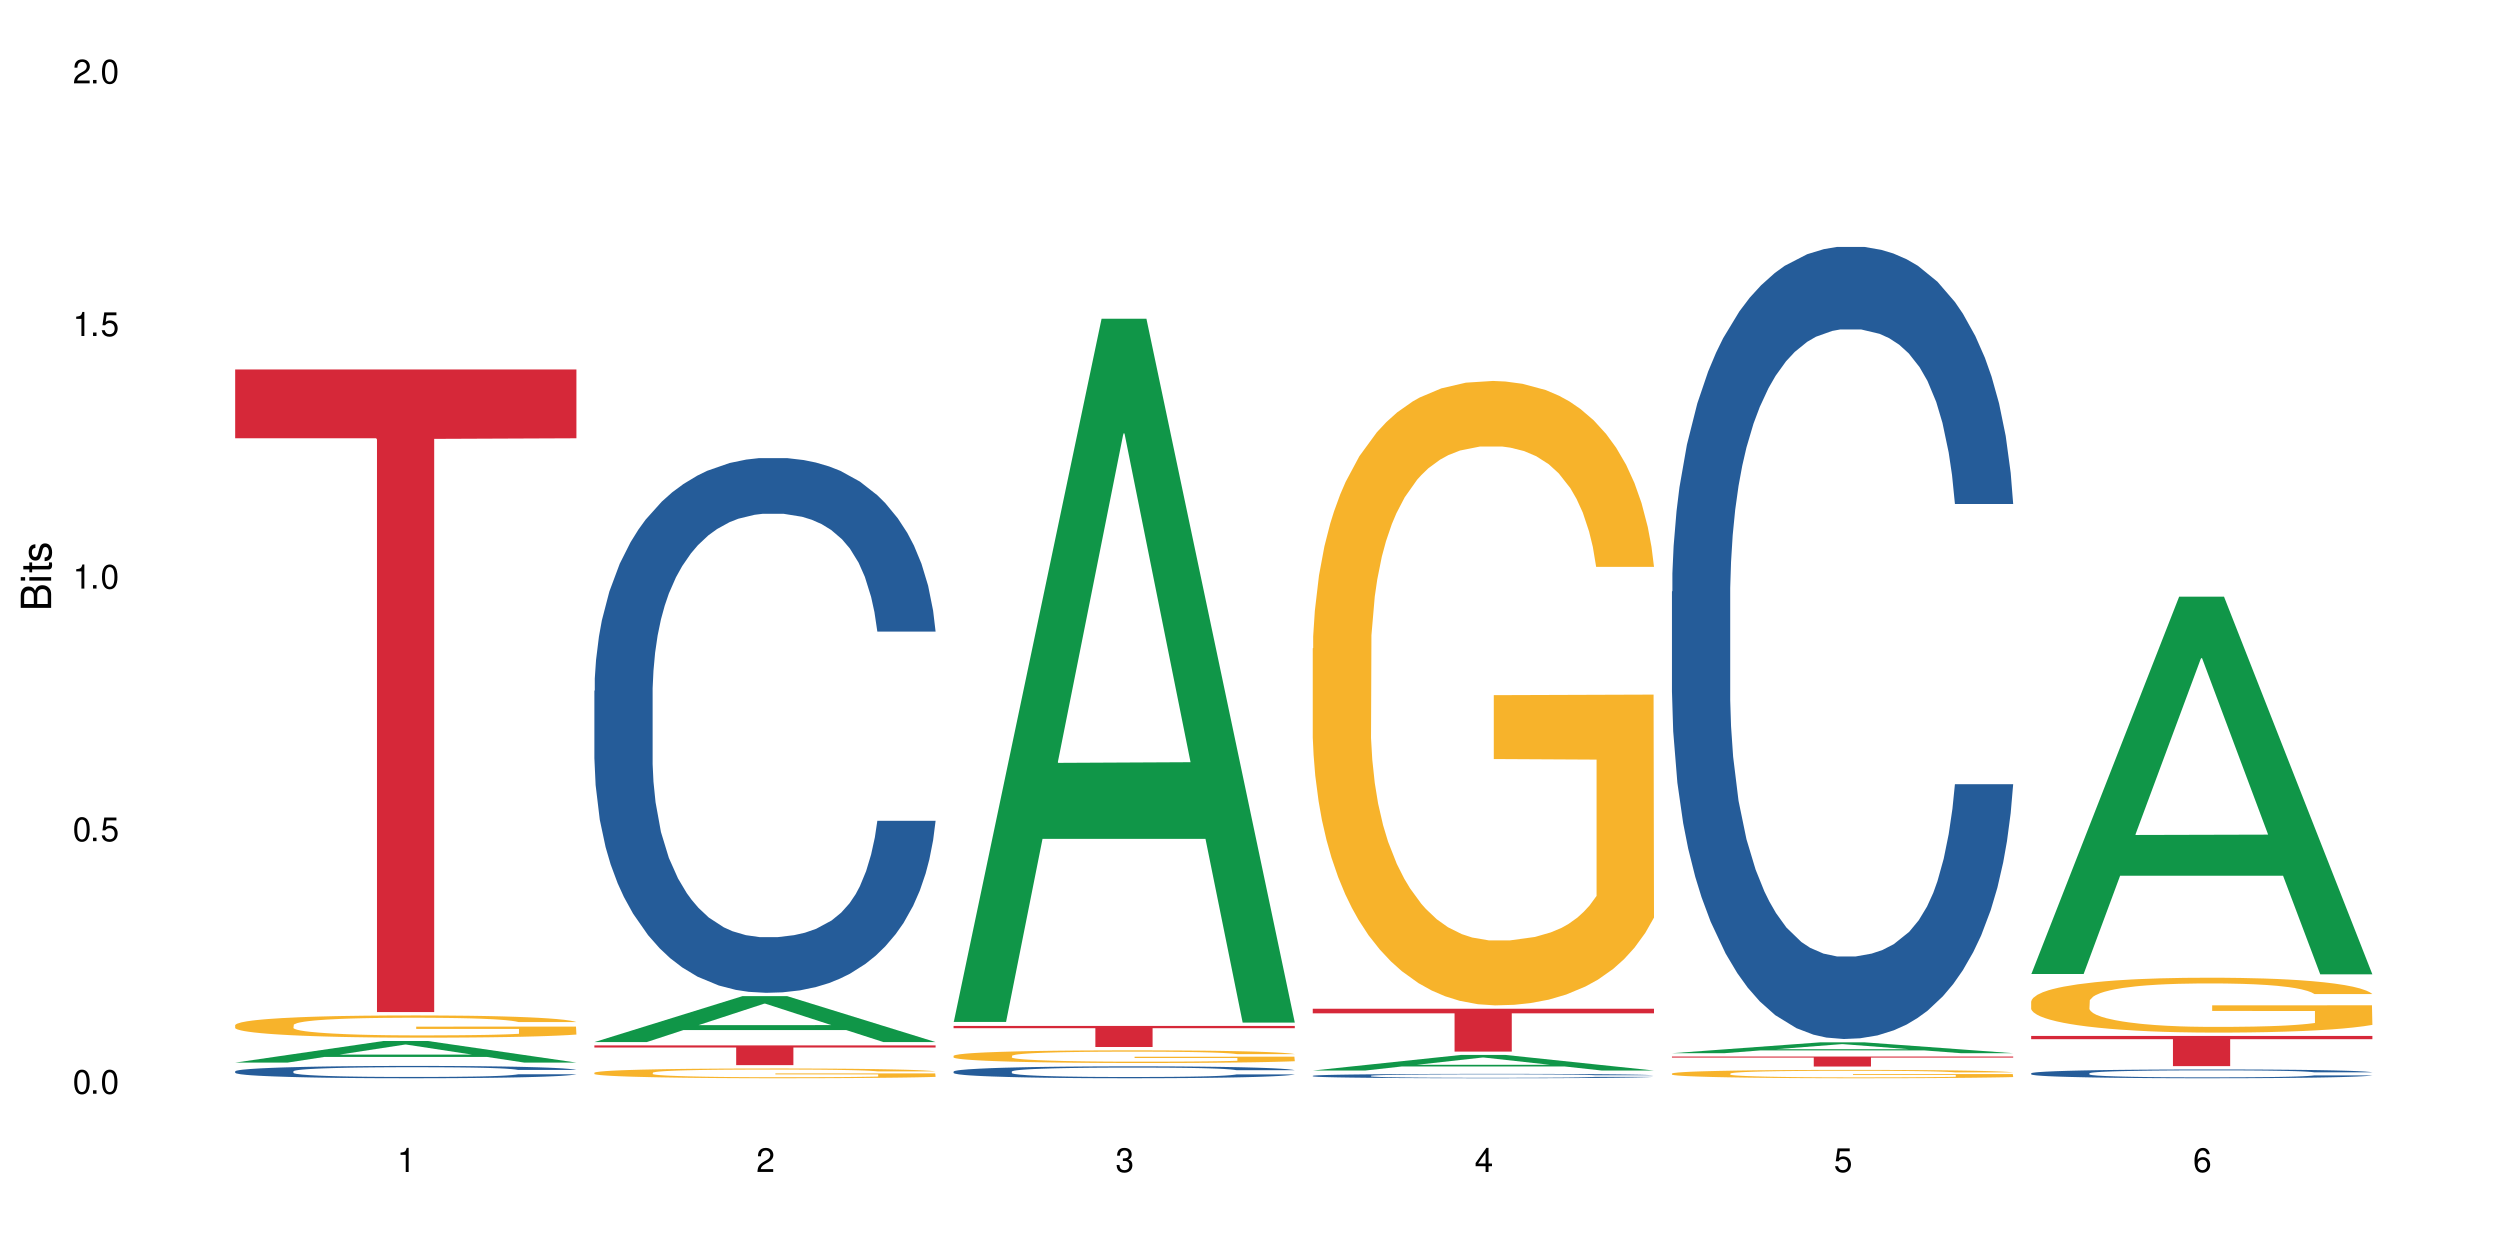 <?xml version="1.0" encoding="UTF-8"?>
<svg xmlns="http://www.w3.org/2000/svg" xmlns:xlink="http://www.w3.org/1999/xlink" width="720" height="360" viewBox="0 0 720 360">
<defs>
<g>
<g id="glyph-0-0">
</g>
<g id="glyph-0-1">
<path d="M 2.641 -6.938 C 2 -6.938 1.422 -6.656 1.078 -6.172 C 0.641 -5.562 0.406 -4.641 0.406 -3.359 C 0.406 -1.016 1.188 0.219 2.641 0.219 C 4.078 0.219 4.859 -1.016 4.859 -3.297 C 4.859 -4.641 4.656 -5.547 4.203 -6.172 C 3.844 -6.656 3.281 -6.938 2.641 -6.938 Z M 2.641 -6.188 C 3.547 -6.188 4 -5.25 4 -3.375 C 4 -1.406 3.562 -0.484 2.625 -0.484 C 1.734 -0.484 1.281 -1.438 1.281 -3.344 C 1.281 -5.25 1.734 -6.188 2.641 -6.188 Z M 2.641 -6.188 "/>
</g>
<g id="glyph-0-2">
<path d="M 1.828 -1 L 0.828 -1 L 0.828 0 L 1.828 0 Z M 1.828 -1 "/>
</g>
<g id="glyph-0-3">
<path d="M 4.562 -6.797 L 1.062 -6.797 L 0.547 -3.094 L 1.328 -3.094 C 1.719 -3.562 2.047 -3.734 2.578 -3.734 C 3.484 -3.734 4.062 -3.109 4.062 -2.094 C 4.062 -1.125 3.484 -0.531 2.578 -0.531 C 1.828 -0.531 1.375 -0.906 1.188 -1.672 L 0.328 -1.672 C 0.453 -1.109 0.547 -0.844 0.75 -0.594 C 1.125 -0.078 1.828 0.219 2.594 0.219 C 3.969 0.219 4.922 -0.781 4.922 -2.219 C 4.922 -3.562 4.031 -4.484 2.719 -4.484 C 2.25 -4.484 1.859 -4.359 1.469 -4.062 L 1.734 -5.969 L 4.562 -5.969 Z M 4.562 -6.797 "/>
</g>
<g id="glyph-0-4">
<path d="M 2.484 -4.938 L 2.484 0 L 3.328 0 L 3.328 -6.938 L 2.766 -6.938 C 2.469 -5.875 2.281 -5.734 0.984 -5.562 L 0.984 -4.938 Z M 2.484 -4.938 "/>
</g>
<g id="glyph-0-5">
<path d="M 4.859 -0.828 L 1.281 -0.828 C 1.359 -1.406 1.672 -1.781 2.5 -2.281 L 3.469 -2.828 C 4.406 -3.344 4.906 -4.062 4.906 -4.906 C 4.906 -5.484 4.672 -6.031 4.266 -6.406 C 3.859 -6.766 3.375 -6.938 2.719 -6.938 C 1.859 -6.938 1.219 -6.625 0.844 -6.031 C 0.609 -5.672 0.5 -5.234 0.484 -4.531 L 1.328 -4.531 C 1.359 -5.016 1.406 -5.281 1.531 -5.516 C 1.75 -5.938 2.188 -6.203 2.703 -6.203 C 3.469 -6.203 4.031 -5.641 4.031 -4.891 C 4.031 -4.344 3.719 -3.859 3.125 -3.516 L 2.234 -3 C 0.812 -2.172 0.406 -1.531 0.328 -0.016 L 4.859 -0.016 Z M 4.859 -0.828 "/>
</g>
<g id="glyph-0-6">
<path d="M 2.125 -3.188 L 2.578 -3.188 C 3.5 -3.188 3.984 -2.766 3.984 -1.922 C 3.984 -1.062 3.469 -0.531 2.594 -0.531 C 1.656 -0.531 1.203 -1 1.156 -2.016 L 0.312 -2.016 C 0.344 -1.453 0.438 -1.094 0.609 -0.781 C 0.953 -0.109 1.625 0.219 2.547 0.219 C 3.953 0.219 4.859 -0.625 4.859 -1.938 C 4.859 -2.828 4.516 -3.297 3.703 -3.594 C 4.344 -3.844 4.656 -4.328 4.656 -5.031 C 4.656 -6.219 3.875 -6.938 2.578 -6.938 C 1.203 -6.938 0.484 -6.172 0.453 -4.703 L 1.297 -4.703 C 1.312 -5.125 1.344 -5.359 1.453 -5.578 C 1.641 -5.969 2.062 -6.203 2.594 -6.203 C 3.344 -6.203 3.797 -5.75 3.797 -5 C 3.797 -4.516 3.609 -4.219 3.25 -4.047 C 3.016 -3.953 2.703 -3.922 2.125 -3.906 Z M 2.125 -3.188 "/>
</g>
<g id="glyph-0-7">
<path d="M 3.141 -1.672 L 3.141 0 L 3.984 0 L 3.984 -1.672 L 4.984 -1.672 L 4.984 -2.438 L 3.984 -2.438 L 3.984 -6.938 L 3.359 -6.938 L 0.266 -2.578 L 0.266 -1.672 Z M 3.141 -2.438 L 1 -2.438 L 3.141 -5.5 Z M 3.141 -2.438 "/>
</g>
<g id="glyph-0-8">
<path d="M 4.781 -5.125 C 4.609 -6.266 3.891 -6.938 2.844 -6.938 C 2.094 -6.938 1.422 -6.578 1.031 -5.953 C 0.594 -5.266 0.406 -4.422 0.406 -3.172 C 0.406 -2 0.578 -1.25 0.984 -0.641 C 1.359 -0.078 1.953 0.219 2.703 0.219 C 3.984 0.219 4.922 -0.75 4.922 -2.094 C 4.922 -3.375 4.062 -4.281 2.844 -4.281 C 2.172 -4.281 1.641 -4.031 1.281 -3.516 C 1.281 -5.234 1.828 -6.188 2.797 -6.188 C 3.391 -6.188 3.797 -5.797 3.938 -5.125 Z M 2.734 -3.531 C 3.547 -3.531 4.062 -2.953 4.062 -2.031 C 4.062 -1.156 3.484 -0.531 2.703 -0.531 C 1.922 -0.531 1.328 -1.188 1.328 -2.078 C 1.328 -2.938 1.906 -3.531 2.734 -3.531 Z M 2.734 -3.531 "/>
</g>
<g id="glyph-1-0">
</g>
<g id="glyph-1-1">
<path d="M 0 -0.953 L 0 -4.891 C 0 -5.719 -0.234 -6.344 -0.734 -6.797 C -1.188 -7.234 -1.812 -7.469 -2.5 -7.469 C -3.547 -7.469 -4.188 -7 -4.625 -5.875 C -4.984 -6.688 -5.625 -7.094 -6.531 -7.094 C -7.172 -7.094 -7.734 -6.859 -8.141 -6.391 C -8.562 -5.922 -8.75 -5.344 -8.75 -4.5 L -8.75 -0.953 Z M -4.984 -2.062 L -7.766 -2.062 L -7.766 -4.219 C -7.766 -4.844 -7.688 -5.203 -7.453 -5.5 C -7.219 -5.812 -6.859 -5.969 -6.375 -5.969 C -5.891 -5.969 -5.531 -5.812 -5.297 -5.5 C -5.062 -5.203 -4.984 -4.844 -4.984 -4.219 Z M -0.984 -2.062 L -4 -2.062 L -4 -4.781 C -4 -5.766 -3.438 -6.359 -2.484 -6.359 C -1.547 -6.359 -0.984 -5.766 -0.984 -4.781 Z M -0.984 -2.062 "/>
</g>
<g id="glyph-1-2">
<path d="M -6.281 -1.797 L -6.281 -0.797 L 0 -0.797 L 0 -1.797 Z M -8.75 -1.797 L -8.75 -0.797 L -7.484 -0.797 L -7.484 -1.797 Z M -8.75 -1.797 "/>
</g>
<g id="glyph-1-3">
<path d="M -6.281 -3.047 L -6.281 -2.016 L -8.016 -2.016 L -8.016 -1.016 L -6.281 -1.016 L -6.281 -0.172 L -5.469 -0.172 L -5.469 -1.016 L -0.719 -1.016 C -0.078 -1.016 0.281 -1.453 0.281 -2.234 C 0.281 -2.5 0.25 -2.719 0.188 -3.047 L -0.641 -3.047 C -0.609 -2.906 -0.594 -2.766 -0.594 -2.562 C -0.594 -2.141 -0.719 -2.016 -1.156 -2.016 L -5.469 -2.016 L -5.469 -3.047 Z M -6.281 -3.047 "/>
</g>
<g id="glyph-1-4">
<path d="M -4.531 -5.25 C -5.766 -5.25 -6.469 -4.422 -6.469 -2.969 C -6.469 -1.516 -5.719 -0.562 -4.547 -0.562 C -3.562 -0.562 -3.094 -1.062 -2.734 -2.562 L -2.516 -3.484 C -2.344 -4.188 -2.094 -4.469 -1.641 -4.469 C -1.047 -4.469 -0.641 -3.875 -0.641 -3 C -0.641 -2.453 -0.797 -2 -1.062 -1.75 C -1.25 -1.594 -1.422 -1.531 -1.875 -1.469 L -1.875 -0.406 C -0.422 -0.453 0.281 -1.266 0.281 -2.922 C 0.281 -4.5 -0.5 -5.516 -1.719 -5.516 C -2.656 -5.516 -3.172 -4.984 -3.469 -3.734 L -3.703 -2.766 C -3.891 -1.953 -4.156 -1.609 -4.594 -1.609 C -5.188 -1.609 -5.547 -2.125 -5.547 -2.938 C -5.547 -3.75 -5.203 -4.172 -4.531 -4.203 Z M -4.531 -5.25 "/>
</g>
</g>
</defs>
<rect x="-72" y="-36" width="864" height="432" fill="rgb(100%, 100%, 100%)" fill-opacity="1"/>
<path fill-rule="nonzero" fill="rgb(6.275%, 58.824%, 28.235%)" fill-opacity="1" d="M 67.73 306.023 L 67.836 306.016 L 110.359 299.816 L 123.273 299.816 L 166.008 306.027 L 150.992 306.027 L 140.281 304.406 L 93.352 304.406 L 82.852 306.023 L 67.73 306.023 L 97.863 303.734 L 135.977 303.73 L 116.973 300.832 L 116.766 300.828 L 116.555 300.844 L 97.758 303.73 L 97.863 303.734 Z M 67.73 306.023 "/>
<path fill-rule="nonzero" fill="rgb(14.51%, 36.078%, 60%)" fill-opacity="1" d="M 67.73 308.531 L 67.852 308.527 L 67.852 308.449 L 68.211 308.328 L 69.051 308.172 L 69.887 308.066 L 72.047 307.875 L 75.043 307.688 L 78.156 307.547 L 80.434 307.461 L 82.473 307.398 L 87.145 307.277 L 90.145 307.215 L 93.379 307.16 L 97.332 307.105 L 100.211 307.074 L 106.684 307.02 L 111.477 307 L 115.191 306.988 L 123.223 306.988 L 128.016 307.004 L 131.492 307.02 L 135.324 307.043 L 138.562 307.074 L 144.195 307.145 L 149.227 307.234 L 151.504 307.289 L 155.102 307.387 L 157.855 307.484 L 159.773 307.57 L 161.934 307.688 L 163.848 307.836 L 165.289 308 L 166.008 308.141 L 149.227 308.141 L 148.391 308.012 L 147.43 307.91 L 145.633 307.777 L 143.836 307.684 L 141.316 307.59 L 139.039 307.527 L 135.926 307.465 L 133.168 307.426 L 130.293 307.398 L 127.535 307.379 L 122.262 307.359 L 116.148 307.359 L 113.871 307.363 L 109.199 307.391 L 106.684 307.414 L 103.086 307.457 L 100.57 307.5 L 97.574 307.566 L 95.535 307.621 L 93.02 307.707 L 91.223 307.781 L 89.184 307.887 L 87.984 307.969 L 86.906 308.059 L 85.949 308.164 L 85.23 308.277 L 84.75 308.398 L 84.508 308.516 L 84.508 309.02 L 84.75 309.133 L 85.348 309.27 L 86.906 309.469 L 89.184 309.641 L 91.82 309.777 L 94.336 309.875 L 95.777 309.918 L 97.691 309.973 L 100.688 310.035 L 105.004 310.102 L 107.52 310.125 L 111.355 310.152 L 115.312 310.164 L 120.586 310.164 L 125.258 310.152 L 128.375 310.137 L 131.609 310.109 L 136.043 310.055 L 138.801 310.004 L 141.199 309.941 L 142.996 309.879 L 144.195 309.828 L 145.992 309.727 L 147.43 309.617 L 148.508 309.504 L 149.227 309.395 L 166.008 309.395 L 165.289 309.523 L 164.207 309.648 L 163.129 309.742 L 161.453 309.859 L 159.535 309.957 L 156.777 310.07 L 154.5 310.145 L 151.504 310.227 L 148.75 310.289 L 145.754 310.344 L 141.316 310.41 L 138.441 310.441 L 135.324 310.469 L 131.609 310.496 L 126.938 310.52 L 121.902 310.531 L 117.227 310.535 L 112.195 310.527 L 108.48 310.516 L 103.566 310.484 L 97.453 310.43 L 93.02 310.367 L 89.543 310.305 L 86.547 310.238 L 83.191 310.152 L 78.875 310.008 L 76.238 309.898 L 74.441 309.809 L 72.406 309.684 L 70.969 309.57 L 69.289 309.387 L 68.09 309.156 L 67.73 308.98 Z M 67.73 308.531 "/>
<path fill-rule="nonzero" fill="rgb(96.863%, 70.196%, 16.863%)" fill-opacity="1" d="M 67.73 295.191 L 67.852 295.184 L 67.852 295.066 L 68.332 294.805 L 69.527 294.441 L 71.086 294.141 L 72.766 293.906 L 73.844 293.785 L 75.641 293.609 L 77.199 293.48 L 81.152 293.215 L 86.188 292.969 L 88.945 292.863 L 92.059 292.766 L 96.496 292.652 L 98.531 292.613 L 104.766 292.52 L 111.836 292.461 L 119.625 292.441 L 123.223 292.449 L 128.133 292.473 L 134.848 292.535 L 138.68 292.594 L 141.676 292.652 L 144.793 292.73 L 148.629 292.848 L 152.223 292.988 L 155.102 293.129 L 157.977 293.305 L 160.375 293.492 L 162.41 293.695 L 164.207 293.941 L 165.289 294.148 L 166.008 294.352 L 149.348 294.352 L 148.391 294.148 L 147.309 293.988 L 145.512 293.797 L 143.715 293.656 L 141.918 293.543 L 138.562 293.391 L 135.684 293.297 L 132.09 293.215 L 128.613 293.164 L 124.66 293.129 L 122.262 293.117 L 115.91 293.117 L 110.156 293.156 L 106.801 293.203 L 104.406 293.25 L 101.047 293.34 L 99.012 293.41 L 97.812 293.457 L 94.219 293.637 L 91.82 293.801 L 90.504 293.914 L 88.824 294.09 L 87.625 294.246 L 86.309 294.48 L 85.59 294.656 L 84.629 295.055 L 84.508 296.109 L 84.871 296.332 L 85.59 296.57 L 86.547 296.781 L 87.984 297.004 L 89.422 297.176 L 91.941 297.402 L 94.098 297.555 L 95.777 297.656 L 99.012 297.812 L 100.328 297.867 L 103.445 297.973 L 106.684 298.055 L 110.637 298.125 L 113.633 298.16 L 118.426 298.188 L 124.539 298.188 L 131.73 298.152 L 136.285 298.105 L 139.398 298.059 L 141.438 298.02 L 143.953 297.953 L 145.754 297.895 L 147.43 297.832 L 149.469 297.73 L 149.469 296.332 L 119.863 296.328 L 119.863 295.672 L 165.887 295.664 L 166.008 297.953 L 163.488 298.113 L 160.375 298.266 L 157.379 298.383 L 154.262 298.48 L 149.828 298.594 L 146.23 298.664 L 140.719 298.746 L 135.684 298.797 L 130.41 298.832 L 125.738 298.852 L 120.223 298.855 L 115.312 298.844 L 110.039 298.809 L 105.844 298.762 L 102.008 298.703 L 98.172 298.629 L 93.379 298.504 L 90.262 298.406 L 87.027 298.281 L 83.789 298.137 L 80.914 297.977 L 78.996 297.855 L 77.078 297.715 L 75.043 297.539 L 73.125 297.34 L 71.688 297.156 L 70.367 296.953 L 69.41 296.758 L 68.449 296.496 L 67.969 296.285 L 67.73 296.105 Z M 67.73 295.191 "/>
<path fill-rule="nonzero" fill="rgb(83.922%, 15.686%, 22.353%)" fill-opacity="1" d="M 67.73 106.414 L 166.008 106.414 L 166.008 126.223 L 125.047 126.398 L 125.047 291.48 L 108.57 291.48 L 108.57 126.57 L 108.332 126.223 L 67.73 126.223 Z M 67.73 106.414 "/>
<path fill-rule="nonzero" fill="rgb(6.275%, 58.824%, 28.235%)" fill-opacity="1" d="M 171.18 300.109 L 171.285 300.094 L 213.809 286.895 L 226.723 286.895 L 269.453 300.121 L 254.441 300.121 L 243.73 296.668 L 196.797 296.668 L 186.297 300.109 L 171.18 300.109 L 201.312 295.242 L 239.426 295.227 L 220.422 289.059 L 220.211 289.043 L 220 289.082 L 201.207 295.227 L 201.312 295.242 Z M 171.18 300.109 "/>
<path fill-rule="nonzero" fill="rgb(14.51%, 36.078%, 60%)" fill-opacity="1" d="M 171.18 198.941 L 171.297 198.801 L 171.297 195.422 L 171.66 190.07 L 172.496 183.316 L 173.336 178.668 L 175.492 170.363 L 178.488 162.34 L 181.605 156.148 L 183.883 152.488 L 185.922 149.672 L 190.594 144.461 L 193.59 141.789 L 196.828 139.395 L 200.781 137.004 L 203.656 135.594 L 210.129 133.344 L 214.922 132.355 L 218.641 131.934 L 226.668 131.934 L 231.461 132.496 L 234.938 133.203 L 238.773 134.328 L 242.008 135.594 L 247.641 138.691 L 252.676 142.633 L 254.953 144.887 L 258.547 149.25 L 261.305 153.473 L 263.223 157.133 L 265.379 162.34 L 267.297 168.676 L 268.734 175.855 L 269.453 181.906 L 252.676 181.906 L 251.836 176.277 L 250.879 171.914 L 249.082 166.141 L 247.281 162.059 L 244.766 157.977 L 242.488 155.301 L 239.371 152.629 L 236.617 150.938 L 233.738 149.672 L 230.984 148.828 L 225.711 147.98 L 219.598 147.98 L 217.32 148.262 L 212.645 149.391 L 210.129 150.375 L 206.535 152.348 L 204.016 154.176 L 201.02 156.992 L 198.984 159.383 L 196.469 163.043 L 194.668 166.281 L 192.633 170.926 L 191.434 174.445 L 190.355 178.387 L 189.395 183.035 L 188.676 187.961 L 188.199 193.168 L 187.957 198.234 L 187.957 220.055 L 188.199 225.121 L 188.797 231.035 L 190.355 239.621 L 192.633 247.082 L 195.27 252.996 L 197.785 257.219 L 199.223 259.188 L 201.141 261.441 L 204.137 264.258 L 208.453 267.07 L 210.969 268.199 L 214.805 269.324 L 218.758 269.887 L 224.031 269.887 L 228.707 269.324 L 231.82 268.621 L 235.059 267.496 L 239.492 265.102 L 242.25 262.848 L 244.645 260.176 L 246.445 257.5 L 247.641 255.246 L 249.441 250.883 L 250.879 246.098 L 251.957 241.172 L 252.676 236.383 L 269.453 236.383 L 268.734 242.016 L 267.656 247.504 L 266.578 251.586 L 264.898 256.516 L 262.984 260.879 L 260.227 265.805 L 257.949 269.043 L 254.953 272.562 L 252.195 275.238 L 249.199 277.629 L 244.766 280.445 L 241.891 281.852 L 238.773 283.121 L 235.059 284.246 L 230.383 285.23 L 225.352 285.793 L 220.676 285.934 L 215.645 285.652 L 211.926 285.09 L 207.012 283.824 L 200.902 281.289 L 196.469 278.613 L 192.992 275.941 L 189.996 273.125 L 186.641 269.324 L 182.324 263.129 L 179.688 258.344 L 177.891 254.402 L 175.852 248.914 L 174.414 243.984 L 172.738 236.102 L 171.539 226.109 L 171.18 218.367 Z M 171.18 198.941 "/>
<path fill-rule="nonzero" fill="rgb(96.863%, 70.196%, 16.863%)" fill-opacity="1" d="M 171.18 308.93 L 171.297 308.926 L 171.297 308.875 L 171.777 308.758 L 172.977 308.602 L 174.535 308.469 L 176.211 308.367 L 177.293 308.312 L 179.09 308.234 L 180.648 308.18 L 184.602 308.062 L 189.637 307.957 L 192.391 307.91 L 195.508 307.867 L 199.941 307.816 L 201.98 307.801 L 208.211 307.758 L 215.281 307.734 L 223.074 307.727 L 226.668 307.727 L 231.582 307.738 L 238.293 307.766 L 242.129 307.793 L 245.125 307.816 L 248.242 307.852 L 252.078 307.902 L 255.672 307.965 L 258.547 308.027 L 261.426 308.102 L 263.82 308.184 L 265.859 308.273 L 267.656 308.383 L 268.734 308.473 L 269.453 308.562 L 252.797 308.562 L 251.836 308.473 L 250.758 308.402 L 248.961 308.316 L 247.164 308.258 L 245.363 308.207 L 242.008 308.141 L 239.133 308.102 L 235.539 308.062 L 232.062 308.043 L 228.105 308.027 L 225.711 308.02 L 219.359 308.02 L 213.605 308.039 L 210.25 308.059 L 207.852 308.078 L 204.496 308.117 L 202.461 308.148 L 201.262 308.168 L 197.664 308.25 L 195.27 308.32 L 193.949 308.371 L 192.273 308.445 L 191.074 308.516 L 189.754 308.617 L 189.035 308.695 L 188.078 308.871 L 187.957 309.332 L 188.316 309.43 L 189.035 309.535 L 189.996 309.625 L 191.434 309.723 L 192.871 309.797 L 195.387 309.898 L 197.547 309.965 L 199.223 310.008 L 202.461 310.078 L 203.777 310.102 L 206.895 310.148 L 210.129 310.184 L 214.086 310.215 L 217.082 310.23 L 221.875 310.242 L 227.988 310.242 L 235.18 310.227 L 239.73 310.207 L 242.848 310.188 L 244.887 310.168 L 247.402 310.141 L 249.199 310.113 L 250.879 310.086 L 252.914 310.043 L 252.914 309.43 L 223.312 309.426 L 223.312 309.141 L 269.336 309.137 L 269.453 310.141 L 266.938 310.211 L 263.82 310.277 L 260.824 310.328 L 257.711 310.371 L 253.273 310.418 L 249.68 310.449 L 244.168 310.484 L 239.133 310.508 L 233.859 310.523 L 229.184 310.531 L 223.672 310.535 L 218.758 310.531 L 213.484 310.516 L 209.289 310.492 L 205.457 310.469 L 201.621 310.434 L 196.828 310.383 L 193.711 310.336 L 190.473 310.285 L 187.238 310.219 L 184.363 310.148 L 182.445 310.098 L 180.527 310.035 L 178.488 309.957 L 176.57 309.871 L 175.133 309.789 L 173.816 309.699 L 172.855 309.617 L 171.898 309.5 L 171.418 309.41 L 171.18 309.328 Z M 171.18 308.93 "/>
<path fill-rule="nonzero" fill="rgb(83.922%, 15.686%, 22.353%)" fill-opacity="1" d="M 171.18 301.082 L 269.453 301.082 L 269.453 301.691 L 228.496 301.695 L 228.496 306.766 L 212.02 306.766 L 212.02 301.699 L 211.777 301.691 L 171.18 301.691 Z M 171.18 301.082 "/>
<path fill-rule="nonzero" fill="rgb(6.275%, 58.824%, 28.235%)" fill-opacity="1" d="M 274.629 294.32 L 274.73 294.133 L 317.254 91.789 L 330.168 91.789 L 372.902 294.512 L 357.887 294.512 L 347.18 241.594 L 300.246 241.594 L 289.746 294.32 L 274.629 294.32 L 304.762 219.703 L 342.875 219.512 L 323.871 124.91 L 323.66 124.719 L 323.449 125.289 L 304.656 219.512 L 304.762 219.703 Z M 274.629 294.32 "/>
<path fill-rule="nonzero" fill="rgb(14.51%, 36.078%, 60%)" fill-opacity="1" d="M 274.629 308.598 L 274.746 308.594 L 274.746 308.52 L 275.105 308.402 L 275.945 308.25 L 276.785 308.148 L 278.941 307.961 L 281.938 307.785 L 285.055 307.645 L 287.332 307.562 L 289.367 307.5 L 294.043 307.387 L 297.039 307.324 L 300.273 307.273 L 304.23 307.219 L 307.105 307.188 L 313.578 307.137 L 318.371 307.117 L 322.086 307.105 L 330.117 307.105 L 334.91 307.117 L 338.387 307.133 L 342.223 307.16 L 345.457 307.188 L 351.09 307.258 L 356.125 307.344 L 358.402 307.395 L 361.996 307.492 L 364.754 307.586 L 366.672 307.668 L 368.828 307.785 L 370.746 307.926 L 372.184 308.086 L 372.902 308.219 L 356.125 308.219 L 355.285 308.094 L 354.324 307.996 L 352.527 307.867 L 350.73 307.777 L 348.215 307.688 L 345.938 307.625 L 342.82 307.566 L 340.062 307.531 L 337.188 307.5 L 334.43 307.484 L 329.156 307.465 L 323.047 307.465 L 320.77 307.469 L 316.094 307.496 L 313.578 307.516 L 309.98 307.562 L 307.465 307.602 L 304.469 307.664 L 302.434 307.719 L 299.914 307.801 L 298.117 307.871 L 296.078 307.973 L 294.883 308.055 L 293.801 308.141 L 292.844 308.242 L 292.125 308.355 L 291.645 308.469 L 291.406 308.582 L 291.406 309.066 L 291.645 309.18 L 292.246 309.312 L 293.801 309.504 L 296.078 309.672 L 298.715 309.801 L 301.234 309.895 L 302.672 309.938 L 304.59 309.988 L 307.586 310.051 L 311.898 310.113 L 314.418 310.141 L 318.25 310.164 L 322.207 310.176 L 327.48 310.176 L 332.152 310.164 L 335.27 310.148 L 338.508 310.125 L 342.941 310.07 L 345.695 310.02 L 348.094 309.961 L 349.891 309.902 L 351.09 309.852 L 352.887 309.754 L 354.324 309.648 L 355.406 309.539 L 356.125 309.434 L 372.902 309.434 L 372.184 309.559 L 371.105 309.68 L 370.027 309.77 L 368.348 309.879 L 366.43 309.977 L 363.676 310.086 L 361.398 310.16 L 358.402 310.238 L 355.645 310.297 L 352.648 310.352 L 348.215 310.414 L 345.336 310.445 L 342.223 310.473 L 338.508 310.496 L 333.832 310.52 L 328.797 310.531 L 324.125 310.535 L 319.09 310.527 L 315.375 310.516 L 310.461 310.488 L 304.348 310.43 L 299.914 310.371 L 296.438 310.312 L 293.441 310.25 L 290.086 310.164 L 285.773 310.027 L 283.137 309.922 L 281.34 309.832 L 279.301 309.711 L 277.863 309.602 L 276.184 309.426 L 274.988 309.203 L 274.629 309.031 Z M 274.629 308.598 "/>
<path fill-rule="nonzero" fill="rgb(96.863%, 70.196%, 16.863%)" fill-opacity="1" d="M 274.629 304.059 L 274.746 304.055 L 274.746 303.988 L 275.227 303.84 L 276.426 303.633 L 277.984 303.465 L 279.66 303.332 L 280.738 303.262 L 282.535 303.16 L 284.094 303.086 L 288.051 302.938 L 293.082 302.797 L 295.84 302.738 L 298.957 302.68 L 303.391 302.617 L 305.43 302.594 L 311.66 302.539 L 318.73 302.508 L 326.52 302.496 L 330.117 302.5 L 335.031 302.516 L 341.742 302.551 L 345.578 302.582 L 348.574 302.617 L 351.688 302.66 L 355.523 302.727 L 359.121 302.809 L 361.996 302.887 L 364.871 302.988 L 367.27 303.094 L 369.309 303.211 L 371.105 303.352 L 372.184 303.465 L 372.902 303.582 L 356.242 303.582 L 355.285 303.465 L 354.207 303.375 L 352.41 303.266 L 350.609 303.188 L 348.812 303.125 L 345.457 303.035 L 342.582 302.984 L 338.984 302.938 L 335.512 302.906 L 331.555 302.887 L 329.156 302.879 L 322.805 302.879 L 317.055 302.902 L 313.699 302.93 L 311.301 302.957 L 307.945 303.008 L 305.906 303.047 L 304.707 303.074 L 301.113 303.176 L 298.715 303.27 L 297.398 303.332 L 295.719 303.434 L 294.523 303.523 L 293.203 303.656 L 292.484 303.758 L 291.527 303.984 L 291.406 304.582 L 291.766 304.711 L 292.484 304.848 L 293.441 304.965 L 294.883 305.094 L 296.32 305.188 L 298.836 305.32 L 300.992 305.406 L 302.672 305.461 L 305.906 305.551 L 307.227 305.582 L 310.34 305.641 L 313.578 305.688 L 317.531 305.73 L 320.527 305.75 L 325.324 305.766 L 331.434 305.766 L 338.625 305.746 L 343.18 305.719 L 346.297 305.691 L 348.332 305.668 L 350.852 305.633 L 352.648 305.598 L 354.324 305.562 L 356.363 305.504 L 356.363 304.711 L 326.762 304.707 L 326.762 304.332 L 372.781 304.328 L 372.902 305.633 L 370.387 305.723 L 367.27 305.809 L 364.273 305.875 L 361.156 305.934 L 356.723 305.996 L 353.129 306.035 L 347.613 306.082 L 342.582 306.113 L 337.309 306.133 L 332.633 306.141 L 327.121 306.145 L 322.207 306.137 L 316.934 306.117 L 312.738 306.09 L 308.902 306.059 L 305.07 306.016 L 300.273 305.945 L 297.16 305.887 L 293.922 305.82 L 290.688 305.734 L 287.809 305.645 L 285.895 305.574 L 283.977 305.496 L 281.938 305.395 L 280.02 305.281 L 278.582 305.18 L 277.262 305.062 L 276.305 304.953 L 275.348 304.801 L 274.867 304.684 L 274.629 304.578 Z M 274.629 304.059 "/>
<path fill-rule="nonzero" fill="rgb(83.922%, 15.686%, 22.353%)" fill-opacity="1" d="M 274.629 295.473 L 372.902 295.473 L 372.902 296.121 L 331.945 296.129 L 331.945 301.535 L 315.465 301.535 L 315.465 296.133 L 315.227 296.121 L 274.629 296.121 Z M 274.629 295.473 "/>
<path fill-rule="nonzero" fill="rgb(6.275%, 58.824%, 28.235%)" fill-opacity="1" d="M 378.074 308.312 L 378.18 308.309 L 420.703 303.828 L 433.617 303.828 L 476.352 308.316 L 461.336 308.316 L 450.625 307.145 L 403.695 307.145 L 393.195 308.312 L 378.074 308.312 L 408.207 306.66 L 446.32 306.656 L 427.316 304.562 L 427.109 304.559 L 426.898 304.57 L 408.105 306.656 L 408.207 306.66 Z M 378.074 308.312 "/>
<path fill-rule="nonzero" fill="rgb(14.51%, 36.078%, 60%)" fill-opacity="1" d="M 378.074 309.824 L 378.195 309.824 L 378.195 309.797 L 378.555 309.75 L 379.395 309.695 L 380.23 309.66 L 382.391 309.59 L 385.387 309.523 L 388.5 309.473 L 390.777 309.445 L 392.816 309.422 L 397.492 309.379 L 400.488 309.355 L 403.723 309.336 L 407.676 309.316 L 410.555 309.305 L 417.027 309.289 L 421.82 309.281 L 425.535 309.277 L 433.566 309.277 L 438.359 309.281 L 441.836 309.285 L 445.668 309.297 L 448.906 309.305 L 454.539 309.332 L 459.57 309.363 L 461.848 309.383 L 465.445 309.418 L 468.199 309.453 L 470.117 309.484 L 472.277 309.523 L 474.191 309.578 L 475.633 309.637 L 476.352 309.684 L 459.57 309.684 L 458.734 309.641 L 457.773 309.602 L 455.977 309.555 L 454.18 309.523 L 451.66 309.488 L 449.383 309.469 L 446.27 309.445 L 443.512 309.434 L 440.637 309.422 L 437.879 309.414 L 432.605 309.406 L 426.492 309.406 L 424.215 309.41 L 419.543 309.418 L 417.027 309.426 L 413.43 309.445 L 410.914 309.457 L 407.918 309.48 L 405.879 309.5 L 403.363 309.531 L 401.566 309.559 L 399.527 309.594 L 398.328 309.625 L 397.25 309.656 L 396.293 309.695 L 395.574 309.734 L 395.094 309.777 L 394.855 309.82 L 394.855 309.996 L 395.094 310.039 L 395.691 310.086 L 397.25 310.156 L 399.527 310.219 L 402.164 310.266 L 404.68 310.301 L 406.121 310.316 L 408.035 310.336 L 411.035 310.359 L 415.348 310.379 L 417.863 310.391 L 421.699 310.398 L 425.656 310.402 L 430.93 310.402 L 435.602 310.398 L 438.719 310.395 L 441.953 310.383 L 446.387 310.363 L 449.145 310.348 L 451.543 310.324 L 453.34 310.301 L 454.539 310.285 L 456.336 310.25 L 457.773 310.211 L 458.852 310.168 L 459.57 310.129 L 476.352 310.129 L 475.633 310.176 L 474.555 310.223 L 473.473 310.254 L 471.797 310.293 L 469.879 310.332 L 467.121 310.371 L 464.844 310.398 L 461.848 310.426 L 459.094 310.449 L 456.098 310.469 L 451.66 310.488 L 448.785 310.5 L 445.668 310.512 L 441.953 310.52 L 437.281 310.527 L 432.246 310.535 L 427.574 310.535 L 422.539 310.531 L 418.824 310.527 L 413.91 310.52 L 407.797 310.496 L 403.363 310.477 L 399.887 310.453 L 396.891 310.43 L 393.535 310.398 L 389.223 310.348 L 386.586 310.309 L 384.785 310.277 L 382.75 310.23 L 381.312 310.191 L 379.633 310.129 L 378.434 310.047 L 378.074 309.984 Z M 378.074 309.824 "/>
<path fill-rule="nonzero" fill="rgb(96.863%, 70.196%, 16.863%)" fill-opacity="1" d="M 378.074 186.738 L 378.195 186.574 L 378.195 183.289 L 378.676 175.898 L 379.871 165.715 L 381.43 157.34 L 383.109 150.77 L 384.188 147.324 L 385.984 142.395 L 387.543 138.781 L 391.496 131.391 L 396.531 124.492 L 399.289 121.539 L 402.402 118.746 L 406.84 115.625 L 408.875 114.477 L 415.109 111.848 L 422.18 110.207 L 429.969 109.711 L 433.566 109.875 L 438.48 110.535 L 445.191 112.34 L 449.023 113.984 L 452.02 115.625 L 455.137 117.762 L 458.973 121.043 L 462.566 124.988 L 465.445 128.93 L 468.32 133.855 L 470.719 139.109 L 472.754 144.859 L 474.555 151.758 L 475.633 157.504 L 476.352 163.254 L 459.691 163.254 L 458.734 157.504 L 457.652 153.07 L 455.855 147.652 L 454.059 143.711 L 452.262 140.59 L 448.906 136.32 L 446.027 133.691 L 442.434 131.391 L 438.957 129.914 L 435.004 128.93 L 432.605 128.598 L 426.254 128.598 L 420.5 129.75 L 417.145 131.062 L 414.75 132.379 L 411.395 134.84 L 409.355 136.812 L 408.156 138.125 L 404.562 143.215 L 402.164 147.816 L 400.848 150.934 L 399.168 155.863 L 397.969 160.297 L 396.652 166.867 L 395.934 171.793 L 394.973 182.961 L 394.855 212.523 L 395.215 218.766 L 395.934 225.496 L 396.891 231.41 L 398.328 237.652 L 399.766 242.414 L 402.285 248.82 L 404.441 253.09 L 406.121 255.883 L 409.355 260.316 L 410.672 261.793 L 413.789 264.75 L 417.027 267.051 L 420.98 269.02 L 423.977 270.004 L 428.77 270.828 L 434.883 270.828 L 442.074 269.84 L 446.629 268.527 L 449.746 267.215 L 451.781 266.062 L 454.297 264.258 L 456.098 262.613 L 457.773 260.809 L 459.812 258.016 L 459.812 218.766 L 430.211 218.602 L 430.211 200.207 L 476.23 200.043 L 476.352 264.258 L 473.832 268.691 L 470.719 272.961 L 467.723 276.246 L 464.605 279.039 L 460.172 282.16 L 456.574 284.129 L 451.062 286.43 L 446.027 287.906 L 440.754 288.891 L 436.082 289.387 L 430.57 289.551 L 425.656 289.223 L 420.383 288.234 L 416.188 286.922 L 412.352 285.277 L 408.516 283.145 L 403.723 279.695 L 400.605 276.902 L 397.371 273.453 L 394.133 269.348 L 391.258 264.914 L 389.34 261.465 L 387.422 257.523 L 385.387 252.598 L 383.469 247.012 L 382.031 241.922 L 380.711 236.172 L 379.754 230.754 L 378.793 223.363 L 378.316 217.449 L 378.074 212.359 Z M 378.074 186.738 "/>
<path fill-rule="nonzero" fill="rgb(83.922%, 15.686%, 22.353%)" fill-opacity="1" d="M 378.074 290.512 L 476.352 290.512 L 476.352 291.832 L 435.391 291.844 L 435.391 302.867 L 418.914 302.867 L 418.914 291.855 L 418.676 291.832 L 378.074 291.832 Z M 378.074 290.512 "/>
<path fill-rule="nonzero" fill="rgb(6.275%, 58.824%, 28.235%)" fill-opacity="1" d="M 481.523 303.32 L 481.629 303.316 L 524.152 300.199 L 537.066 300.199 L 579.797 303.324 L 564.785 303.324 L 554.074 302.508 L 507.141 302.508 L 496.641 303.32 L 481.523 303.32 L 511.656 302.172 L 549.77 302.168 L 530.766 300.711 L 530.555 300.707 L 530.348 300.715 L 511.551 302.168 L 511.656 302.172 Z M 481.523 303.32 "/>
<path fill-rule="nonzero" fill="rgb(14.51%, 36.078%, 60%)" fill-opacity="1" d="M 481.523 170.375 L 481.645 170.168 L 481.645 165.164 L 482.004 157.238 L 482.84 147.23 L 483.68 140.352 L 485.836 128.047 L 488.832 116.164 L 491.949 106.988 L 494.227 101.566 L 496.266 97.398 L 500.938 89.684 L 503.934 85.719 L 507.172 82.176 L 511.125 78.629 L 514 76.547 L 520.473 73.211 L 525.27 71.75 L 528.984 71.125 L 537.012 71.125 L 541.809 71.957 L 545.281 73 L 549.117 74.668 L 552.352 76.547 L 557.984 81.133 L 563.02 86.973 L 565.297 90.309 L 568.891 96.77 L 571.648 103.027 L 573.566 108.449 L 575.723 116.164 L 577.641 125.547 L 579.078 136.18 L 579.797 145.145 L 563.02 145.145 L 562.18 136.805 L 561.223 130.344 L 559.426 121.793 L 557.625 115.746 L 555.109 109.699 L 552.832 105.738 L 549.715 101.777 L 546.961 99.273 L 544.082 97.398 L 541.328 96.145 L 536.055 94.895 L 529.941 94.895 L 527.664 95.312 L 522.992 96.98 L 520.473 98.441 L 516.879 101.359 L 514.363 104.07 L 511.367 108.238 L 509.328 111.785 L 506.812 117.207 L 505.012 122 L 502.977 128.883 L 501.777 134.094 L 500.699 139.934 L 499.738 146.816 L 499.02 154.113 L 498.543 161.828 L 498.301 169.332 L 498.301 201.652 L 498.543 209.16 L 499.141 217.918 L 500.699 230.637 L 502.977 241.688 L 505.613 250.445 L 508.129 256.699 L 509.566 259.621 L 511.484 262.957 L 514.48 267.125 L 518.797 271.297 L 521.312 272.965 L 525.148 274.633 L 529.102 275.469 L 534.375 275.469 L 539.051 274.633 L 542.168 273.59 L 545.402 271.922 L 549.836 268.379 L 552.594 265.043 L 554.988 261.078 L 556.789 257.117 L 557.984 253.781 L 559.785 247.316 L 561.223 240.227 L 562.301 232.93 L 563.02 225.84 L 579.797 225.84 L 579.078 234.18 L 578 242.312 L 576.922 248.359 L 575.246 255.656 L 573.328 262.121 L 570.57 269.422 L 568.293 274.215 L 565.297 279.43 L 562.539 283.391 L 559.543 286.934 L 555.109 291.105 L 552.234 293.191 L 549.117 295.066 L 545.402 296.734 L 540.727 298.195 L 535.695 299.027 L 531.02 299.238 L 525.988 298.82 L 522.27 297.984 L 517.359 296.109 L 511.246 292.355 L 506.812 288.395 L 503.336 284.434 L 500.34 280.262 L 496.984 274.633 L 492.668 265.457 L 490.031 258.367 L 488.234 252.531 L 486.195 244.398 L 484.758 237.102 L 483.082 225.422 L 481.883 210.621 L 481.523 199.152 Z M 481.523 170.375 "/>
<path fill-rule="nonzero" fill="rgb(96.863%, 70.196%, 16.863%)" fill-opacity="1" d="M 481.523 309.16 L 481.645 309.16 L 481.645 309.113 L 482.121 309.016 L 483.32 308.879 L 484.879 308.77 L 486.555 308.68 L 487.637 308.633 L 489.434 308.566 L 490.992 308.52 L 494.945 308.422 L 499.98 308.328 L 502.734 308.289 L 505.852 308.25 L 510.285 308.211 L 512.324 308.195 L 518.555 308.16 L 525.629 308.137 L 533.418 308.133 L 537.012 308.133 L 541.926 308.141 L 548.637 308.168 L 552.473 308.188 L 555.469 308.211 L 558.586 308.238 L 562.422 308.281 L 566.016 308.336 L 568.891 308.387 L 571.77 308.453 L 574.164 308.523 L 576.203 308.602 L 578 308.691 L 579.078 308.77 L 579.797 308.848 L 563.141 308.848 L 562.18 308.77 L 561.102 308.711 L 559.305 308.637 L 557.508 308.586 L 555.711 308.543 L 552.352 308.488 L 549.477 308.453 L 545.883 308.422 L 542.406 308.402 L 538.449 308.387 L 536.055 308.383 L 529.703 308.383 L 523.949 308.398 L 520.594 308.418 L 518.195 308.434 L 514.84 308.469 L 512.805 308.492 L 511.605 308.512 L 508.008 308.578 L 505.613 308.641 L 504.293 308.684 L 502.617 308.746 L 501.418 308.809 L 500.098 308.895 L 499.379 308.961 L 498.422 309.109 L 498.301 309.504 L 498.66 309.59 L 499.379 309.68 L 500.34 309.758 L 501.777 309.84 L 503.215 309.906 L 505.73 309.992 L 507.891 310.047 L 509.566 310.086 L 512.805 310.145 L 514.121 310.164 L 517.238 310.203 L 520.473 310.234 L 524.43 310.262 L 527.426 310.273 L 532.219 310.285 L 538.332 310.285 L 545.523 310.27 L 550.078 310.254 L 553.191 310.234 L 555.23 310.223 L 559.543 310.176 L 561.223 310.152 L 563.258 310.113 L 563.258 309.59 L 533.656 309.586 L 533.656 309.34 L 579.68 309.34 L 579.797 310.195 L 577.281 310.258 L 574.164 310.312 L 571.168 310.355 L 568.055 310.395 L 563.617 310.438 L 560.023 310.461 L 554.512 310.492 L 549.477 310.512 L 544.203 310.527 L 539.531 310.531 L 534.016 310.535 L 529.102 310.531 L 523.828 310.516 L 519.637 310.5 L 515.801 310.477 L 511.965 310.449 L 507.172 310.402 L 504.055 310.367 L 500.82 310.32 L 497.582 310.266 L 494.707 310.207 L 492.789 310.16 L 490.871 310.105 L 488.832 310.039 L 486.918 309.965 L 485.477 309.898 L 484.16 309.82 L 483.199 309.75 L 482.242 309.648 L 481.762 309.57 L 481.523 309.504 Z M 481.523 309.16 "/>
<path fill-rule="nonzero" fill="rgb(83.922%, 15.686%, 22.353%)" fill-opacity="1" d="M 481.523 304.285 L 579.797 304.285 L 579.797 304.594 L 538.84 304.598 L 538.84 307.168 L 522.363 307.168 L 522.363 304.598 L 522.121 304.594 L 481.523 304.594 Z M 481.523 304.285 "/>
<path fill-rule="nonzero" fill="rgb(6.275%, 58.824%, 28.235%)" fill-opacity="1" d="M 584.973 280.516 L 585.074 280.414 L 627.598 171.832 L 640.512 171.832 L 683.246 280.617 L 668.23 280.617 L 657.523 252.219 L 610.59 252.219 L 600.09 280.516 L 584.973 280.516 L 615.105 240.473 L 653.219 240.371 L 634.215 189.605 L 634.004 189.504 L 633.793 189.809 L 615 240.371 L 615.105 240.473 Z M 584.973 280.516 "/>
<path fill-rule="nonzero" fill="rgb(14.51%, 36.078%, 60%)" fill-opacity="1" d="M 584.973 309.105 L 585.09 309.102 L 585.09 309.047 L 585.449 308.957 L 586.289 308.848 L 587.129 308.77 L 589.285 308.633 L 592.281 308.5 L 595.398 308.398 L 597.676 308.34 L 599.711 308.293 L 604.387 308.207 L 607.383 308.164 L 610.617 308.125 L 614.574 308.086 L 617.449 308.062 L 623.922 308.023 L 628.715 308.008 L 632.43 308 L 640.461 308 L 645.254 308.012 L 648.73 308.023 L 652.566 308.039 L 655.801 308.062 L 661.434 308.113 L 666.469 308.176 L 668.746 308.215 L 672.34 308.285 L 675.098 308.355 L 677.016 308.414 L 679.172 308.5 L 681.09 308.605 L 682.527 308.723 L 683.246 308.824 L 666.469 308.824 L 665.629 308.73 L 664.672 308.66 L 662.871 308.562 L 661.074 308.496 L 658.559 308.43 L 656.281 308.387 L 653.164 308.34 L 650.406 308.312 L 647.531 308.293 L 644.773 308.277 L 639.504 308.266 L 633.391 308.266 L 631.113 308.27 L 626.438 308.289 L 623.922 308.305 L 620.328 308.336 L 617.809 308.367 L 614.812 308.414 L 612.777 308.453 L 610.258 308.512 L 608.461 308.566 L 606.426 308.645 L 605.227 308.699 L 604.148 308.766 L 603.188 308.844 L 602.469 308.922 L 601.988 309.008 L 601.75 309.094 L 601.75 309.449 L 601.988 309.535 L 602.59 309.633 L 604.148 309.773 L 606.426 309.895 L 609.059 309.992 L 611.578 310.062 L 613.016 310.094 L 614.934 310.133 L 617.93 310.18 L 622.242 310.223 L 624.762 310.242 L 628.598 310.262 L 632.551 310.27 L 637.824 310.27 L 642.5 310.262 L 645.613 310.25 L 648.852 310.23 L 653.285 310.191 L 656.043 310.156 L 658.438 310.109 L 660.234 310.066 L 661.434 310.031 L 663.23 309.957 L 664.672 309.879 L 665.75 309.797 L 666.469 309.719 L 683.246 309.719 L 682.527 309.812 L 681.449 309.902 L 680.371 309.969 L 678.691 310.051 L 676.773 310.121 L 674.02 310.203 L 671.742 310.258 L 668.746 310.316 L 665.988 310.359 L 662.992 310.398 L 658.559 310.445 L 655.68 310.469 L 652.566 310.488 L 648.852 310.508 L 644.176 310.523 L 639.141 310.531 L 634.469 310.535 L 629.434 310.531 L 625.719 310.52 L 620.805 310.5 L 614.695 310.457 L 610.258 310.414 L 606.785 310.371 L 603.789 310.324 L 600.43 310.262 L 596.117 310.16 L 593.48 310.082 L 591.684 310.016 L 589.645 309.926 L 588.207 309.844 L 586.527 309.715 L 585.332 309.551 L 584.973 309.422 Z M 584.973 309.105 "/>
<path fill-rule="nonzero" fill="rgb(96.863%, 70.196%, 16.863%)" fill-opacity="1" d="M 584.973 288.352 L 585.09 288.336 L 585.09 288.047 L 585.57 287.398 L 586.77 286.504 L 588.328 285.766 L 590.004 285.188 L 591.082 284.887 L 592.883 284.453 L 594.438 284.137 L 598.395 283.484 L 603.426 282.879 L 606.184 282.617 L 609.301 282.371 L 613.734 282.098 L 615.773 281.996 L 622.004 281.766 L 629.074 281.621 L 636.867 281.578 L 640.461 281.594 L 645.375 281.652 L 652.086 281.809 L 655.922 281.953 L 658.918 282.098 L 662.035 282.285 L 665.867 282.574 L 669.465 282.922 L 672.34 283.27 L 675.215 283.703 L 677.613 284.164 L 679.652 284.668 L 681.449 285.277 L 682.527 285.781 L 683.246 286.285 L 666.586 286.285 L 665.629 285.781 L 664.551 285.391 L 662.754 284.914 L 660.953 284.566 L 659.156 284.293 L 655.801 283.918 L 652.926 283.688 L 649.328 283.484 L 645.855 283.355 L 641.898 283.27 L 639.504 283.238 L 633.148 283.238 L 627.398 283.34 L 624.043 283.457 L 621.645 283.57 L 618.289 283.789 L 616.25 283.961 L 615.055 284.078 L 611.457 284.523 L 609.059 284.93 L 607.742 285.203 L 606.062 285.637 L 604.867 286.027 L 603.547 286.605 L 602.828 287.039 L 601.871 288.02 L 601.75 290.621 L 602.109 291.168 L 602.828 291.762 L 603.789 292.281 L 605.227 292.828 L 606.664 293.25 L 609.18 293.812 L 611.336 294.188 L 613.016 294.434 L 616.25 294.824 L 617.57 294.953 L 620.688 295.211 L 623.922 295.414 L 627.875 295.59 L 630.871 295.676 L 635.668 295.746 L 641.777 295.746 L 648.969 295.66 L 653.523 295.543 L 656.641 295.43 L 658.676 295.328 L 661.195 295.168 L 662.992 295.023 L 664.672 294.867 L 666.707 294.621 L 666.707 291.168 L 637.105 291.152 L 637.105 289.535 L 683.125 289.523 L 683.246 295.168 L 680.73 295.559 L 677.613 295.934 L 674.617 296.223 L 671.5 296.469 L 667.066 296.742 L 663.473 296.918 L 657.957 297.117 L 652.926 297.25 L 647.652 297.336 L 642.977 297.379 L 637.465 297.395 L 632.551 297.363 L 627.277 297.277 L 623.082 297.164 L 619.246 297.02 L 615.414 296.828 L 610.617 296.527 L 607.504 296.281 L 604.266 295.977 L 601.031 295.617 L 598.156 295.227 L 596.238 294.922 L 594.32 294.578 L 592.281 294.145 L 590.363 293.652 L 588.926 293.203 L 587.609 292.699 L 586.648 292.223 L 585.691 291.574 L 585.211 291.055 L 584.973 290.605 Z M 584.973 288.352 "/>
<path fill-rule="nonzero" fill="rgb(83.922%, 15.686%, 22.353%)" fill-opacity="1" d="M 584.973 298.355 L 683.246 298.355 L 683.246 299.285 L 642.289 299.293 L 642.289 307.039 L 625.809 307.039 L 625.809 299.301 L 625.57 299.285 L 584.973 299.285 Z M 584.973 298.355 "/>
<g fill="rgb(0%, 0%, 0%)" fill-opacity="1">
<use xlink:href="#glyph-0-1" x="20.965" y="314.993"/>
<use xlink:href="#glyph-0-2" x="25.965" y="314.993"/>
<use xlink:href="#glyph-0-1" x="28.965" y="314.993"/>
</g>
<g fill="rgb(0%, 0%, 0%)" fill-opacity="1">
<use xlink:href="#glyph-0-1" x="20.965" y="242.251"/>
<use xlink:href="#glyph-0-2" x="25.965" y="242.251"/>
<use xlink:href="#glyph-0-3" x="28.965" y="242.251"/>
</g>
<g fill="rgb(0%, 0%, 0%)" fill-opacity="1">
<use xlink:href="#glyph-0-4" x="20.965" y="169.509"/>
<use xlink:href="#glyph-0-2" x="25.965" y="169.509"/>
<use xlink:href="#glyph-0-1" x="28.965" y="169.509"/>
</g>
<g fill="rgb(0%, 0%, 0%)" fill-opacity="1">
<use xlink:href="#glyph-0-4" x="20.965" y="96.767"/>
<use xlink:href="#glyph-0-2" x="25.965" y="96.767"/>
<use xlink:href="#glyph-0-3" x="28.965" y="96.767"/>
</g>
<g fill="rgb(0%, 0%, 0%)" fill-opacity="1">
<use xlink:href="#glyph-0-5" x="20.965" y="24.024"/>
<use xlink:href="#glyph-0-2" x="25.965" y="24.024"/>
<use xlink:href="#glyph-0-1" x="28.965" y="24.024"/>
</g>
<g fill="rgb(0%, 0%, 0%)" fill-opacity="1">
<use xlink:href="#glyph-0-4" x="114.367" y="337.532"/>
</g>
<g fill="rgb(0%, 0%, 0%)" fill-opacity="1">
<use xlink:href="#glyph-0-5" x="217.816" y="337.532"/>
</g>
<g fill="rgb(0%, 0%, 0%)" fill-opacity="1">
<use xlink:href="#glyph-0-6" x="321.266" y="337.532"/>
</g>
<g fill="rgb(0%, 0%, 0%)" fill-opacity="1">
<use xlink:href="#glyph-0-7" x="424.711" y="337.532"/>
</g>
<g fill="rgb(0%, 0%, 0%)" fill-opacity="1">
<use xlink:href="#glyph-0-3" x="528.16" y="337.532"/>
</g>
<g fill="rgb(0%, 0%, 0%)" fill-opacity="1">
<use xlink:href="#glyph-0-8" x="631.609" y="337.532"/>
</g>
<g fill="rgb(0%, 0%, 0%)" fill-opacity="1">
<use xlink:href="#glyph-1-1" x="14.725" y="176.012"/>
<use xlink:href="#glyph-1-2" x="14.725" y="168.012"/>
<use xlink:href="#glyph-1-3" x="14.725" y="165.012"/>
<use xlink:href="#glyph-1-4" x="14.725" y="162.012"/>
</g>
</svg>

